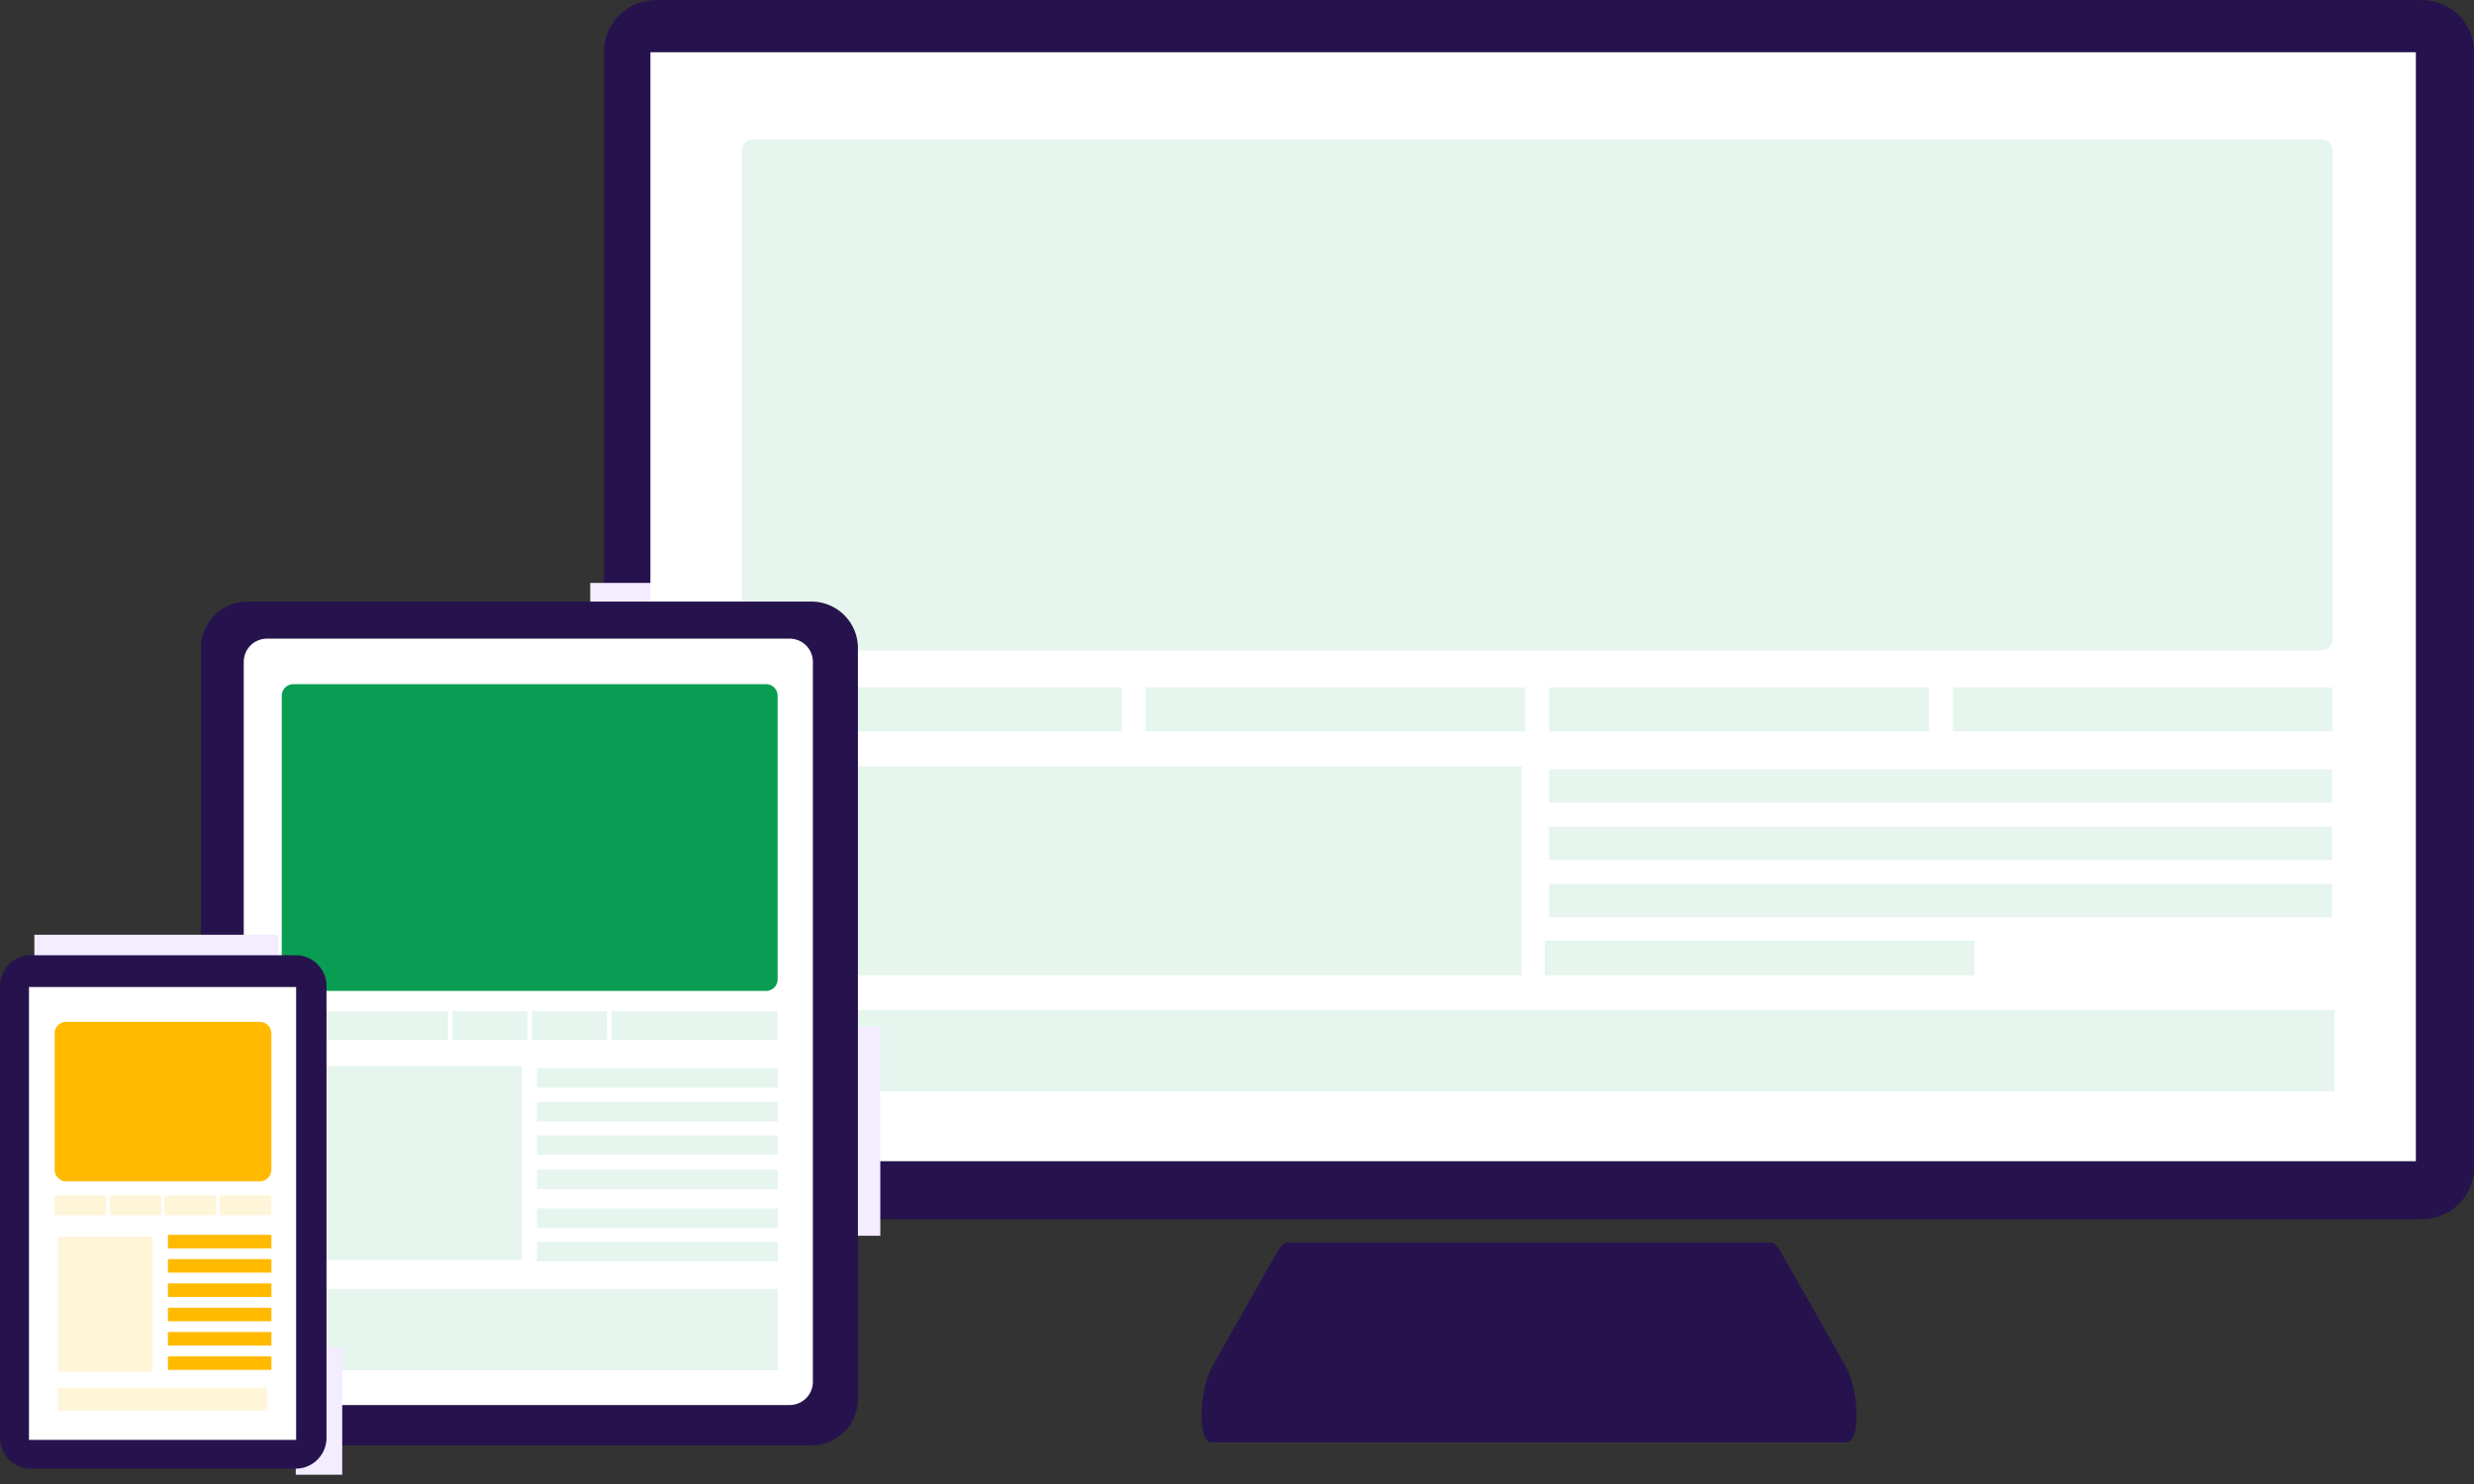 <svg xmlns="http://www.w3.org/2000/svg" width="180" height="108" fill="none"><rect width="100%" height="100%" fill="#333333" stroke="none"/><path fill="#26134D" d="M176.186 0H47.765c-2.108 0-3.82 1.67-3.82 3.731v81.27c0 2.058 1.709 3.731 3.82 3.731h128.421c2.107 0 3.816-1.673 3.816-3.731V3.73c0-2.06-1.709-3.731-3.816-3.731Z"/><path fill="#F4ECFF" d="M42.945 42.423h9.503v1.901h-9.503z"/><path fill="#26134D" d="M129.526 91.04c-.228-.402-.48-.617-.711-.617H93.677c-.231 0-.482.215-.708.618l-4.728 8.333c-1.043 1.835-1.127 5.598-.094 5.598h46.201c1.033 0 .95-3.763-.093-5.598l-4.729-8.333Z"/><path fill="#fff" d="M175.771 3.803H47.321v80.704h128.45V3.803Z"/><path fill="#E6F5EE" d="M168.877 10.14H54.822a.845.845 0 0 0-.845.846v35.517c0 .467.378.845.845.845h114.055a.845.845 0 0 0 .845-.845V10.986a.845.845 0 0 0-.845-.845Zm-87.26 39.888h-27.64v3.201h27.64v-3.201Zm29.089 5.747h-56.62v15.21h56.62v-15.21Zm59.155 17.746H54.086v5.915H169.86v-5.915Zm-58.885-23.493h-27.64v3.201h27.64v-3.201Zm29.367 0h-27.64v3.201h27.64v-3.201Zm29.332 5.964h-56.972v2.426h56.972v-2.426Zm0 4.166h-56.972v2.426h56.972v-2.426Zm0 4.166h-56.972v2.426h56.972v-2.426Zm-26.017 4.126h-31.267v2.536h31.267V68.45Zm26.06-18.422h-27.64v3.201h27.64v-3.201Z"/><path fill="#F4ECFF" d="M64.047 74.731v15.204h-1.901V74.731z"/><path fill="#26134D" d="M59.045 43.781H18.003a3.38 3.38 0 0 0-3.378 3.382v54.651a3.376 3.376 0 0 0 3.378 3.378h41.038a3.379 3.379 0 0 0 3.379-3.378V47.163a3.382 3.382 0 0 0-3.379-3.382h.004Z"/><path fill="#fff" d="M57.453 46.479H19.424a1.69 1.69 0 0 0-1.69 1.69v52.394c0 .934.757 1.69 1.69 1.69h38.029a1.69 1.69 0 0 0 1.69-1.69V48.169a1.69 1.69 0 0 0-1.69-1.69Z"/><path fill="#089D52" d="M55.733 49.792H21.345a.845.845 0 0 0-.845.845v20.634c0 .467.378.845.845.845h34.388a.845.845 0 0 0 .845-.845V50.637a.845.845 0 0 0-.846-.845Z"/><path fill="#E6F5EE" d="M32.58 73.596H20.5v2.091h12.08v-2.09Zm5.394 3.995H20.102v14.11h17.872v-14.11Zm18.63 16.212H20.266v5.915h36.338v-5.915ZM38.368 73.596h-5.446v2.091h5.446v-2.09Zm5.794 0H38.71v2.091h5.45v-2.09Zm12.435 4.143H39.07v1.42h17.527v-1.42Zm0 2.444H39.07v1.424h17.527v-1.424Zm0 2.443H39.07v1.42h17.527v-1.42Zm0 2.49H39.07v1.42h17.527v-1.42Zm0 2.823H39.07v1.42h17.527v-1.42Zm0 2.442H39.07v1.424h17.527v-1.424Zm-.017-16.785H44.5v2.091h12.08v-2.09Z"/><path fill="#F4ECFF" d="M24.899 98.028v9.296h-3.38v-9.296zm-22.399-30h17.747v3.38H2.5z"/><path fill="#26134D" d="M21.516 69.52H2.238A2.24 2.24 0 0 0 0 71.756v32.888a2.237 2.237 0 0 0 2.238 2.237h19.278a2.237 2.237 0 0 0 2.238-2.237V71.757a2.237 2.237 0 0 0-2.238-2.238Z"/><path fill="#fff" d="M21.546 71.831H2.109v32.958h19.437V71.831Z"/><path fill="#FFBA00" d="M18.896 74.366H4.822a.845.845 0 0 0-.845.845v9.92c0 .467.378.845.845.845h14.074a.845.845 0 0 0 .845-.845v-9.92a.845.845 0 0 0-.845-.845Z"/><path fill="#FFF5D9" d="M7.74 87H3.977v1.442H7.74V87Zm3.353 3H4.219v9.82h6.874V90Zm8.337 10.986H4.219v1.69H19.43v-1.69ZM11.748 87H7.984v1.442h3.764V87Zm3.984 0H11.97v1.442h3.763V87Z"/><path fill="#FFBA00" d="M19.746 89.865h-7.527v.984h7.527v-.984Zm0 1.769h-7.527v.984h7.527v-.984Zm0 1.769h-7.527v.984h7.527v-.984Zm0 1.77h-7.527v.983h7.527v-.983Zm0 1.769h-7.527v.984h7.527v-.984Zm0 1.769h-7.527v.984h7.527v-.984Z"/><path fill="#FFF5D9" d="M19.74 87h-3.763v1.442h3.763V87Z"/></svg>